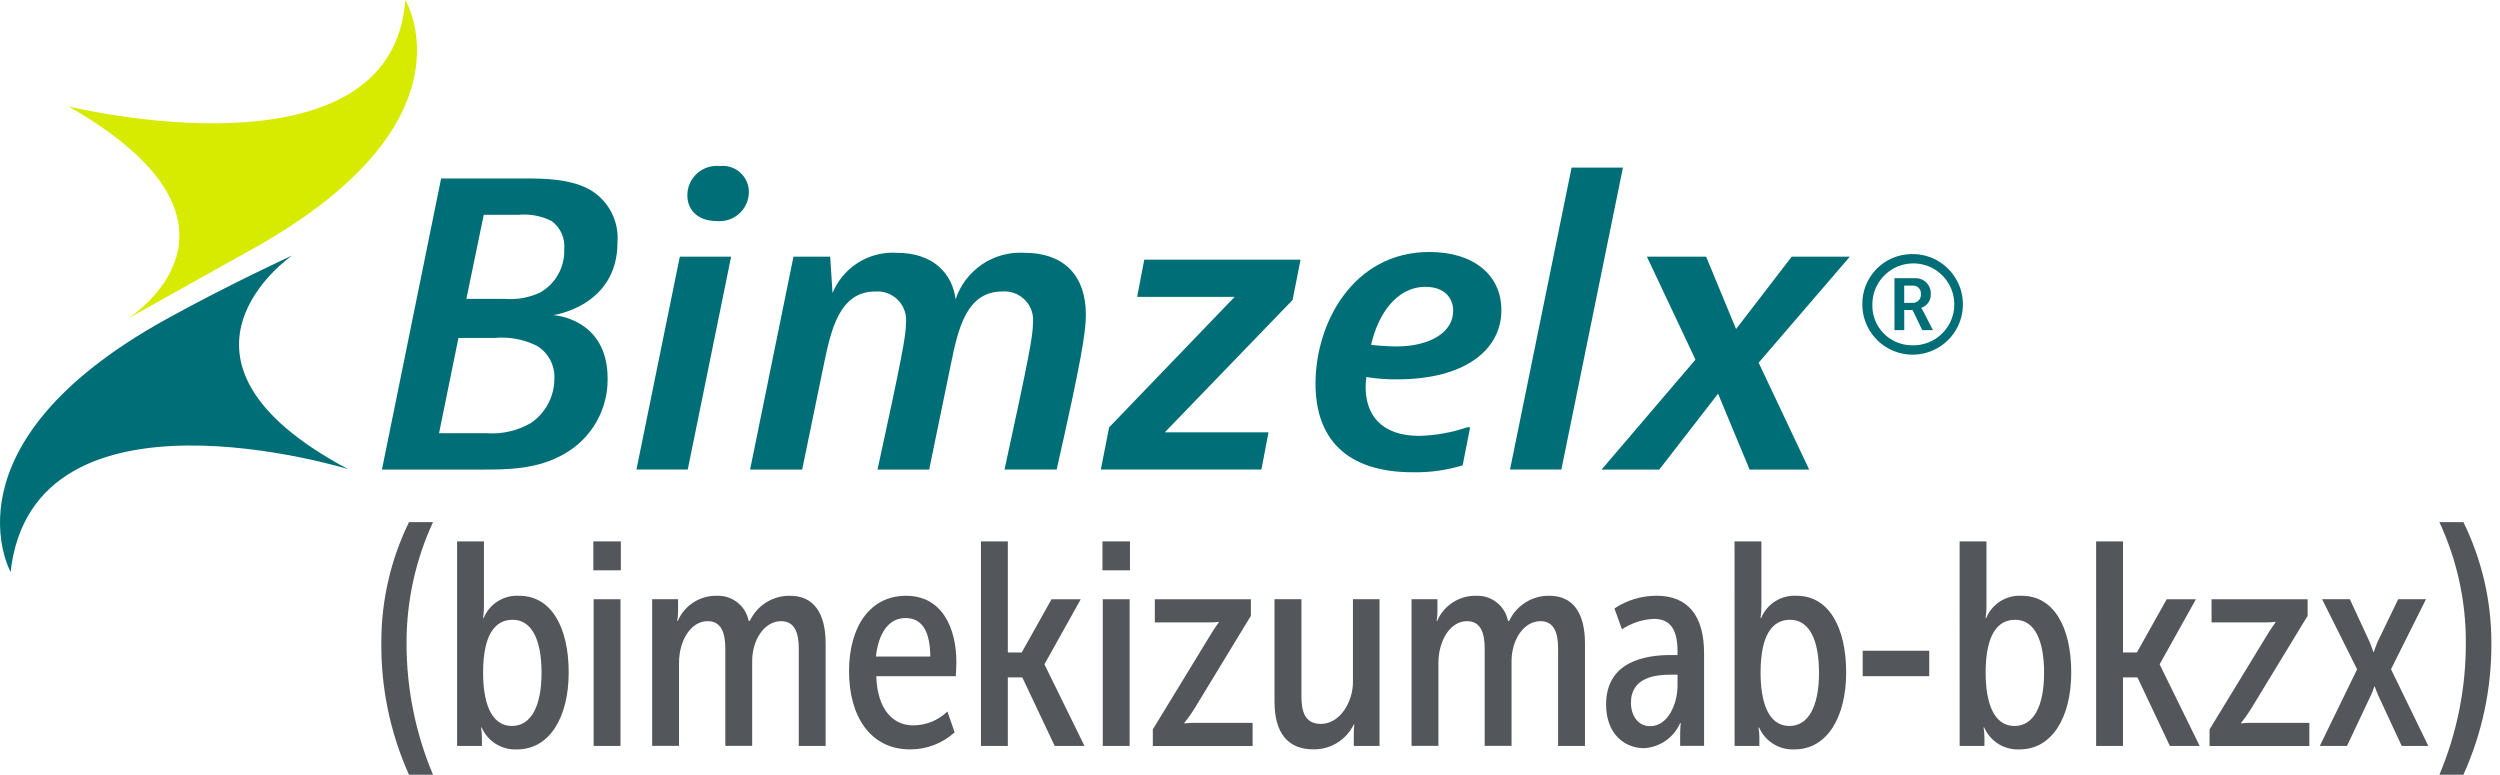 <svg width="242" height="75" viewBox="0 0 242 75" fill="none" xmlns="http://www.w3.org/2000/svg">
<path d="M1.027 55.365C1.027 55.365 -5.848 43.065 15.994 30.951C22.088 27.571 28.271 24.734 28.271 24.734C28.271 24.734 13.69 34.76 33.684 45.408C33.684 45.408 3.197 36.008 1.027 55.365Z" fill="#006E76"/>
<path d="M39.231 0C39.231 0 46.422 11.754 24.648 23.986C20.327 26.411 12.348 30.858 12.348 30.858C12.348 30.858 26.804 21.845 6.632 10.3C6.632 10.3 37.932 18 39.232 0" fill="#D7EB00"/>
<path d="M50.644 17.274C52.553 17.274 55.344 17.274 57.29 18.474C58.116 19.002 58.783 19.745 59.221 20.623C59.658 21.5 59.849 22.48 59.773 23.458C59.773 29.678 53.548 30.504 53.548 30.504C53.548 30.504 58.819 30.764 58.819 36.65C58.836 38.123 58.459 39.573 57.727 40.851C56.995 42.129 55.935 43.188 54.656 43.919C52.021 45.455 49.08 45.455 46.634 45.455H36.971L42.701 17.277H50.644V17.274ZM42.509 41.933H47.054C48.559 42.05 50.064 41.709 51.372 40.957C52.075 40.486 52.651 39.851 53.05 39.105C53.45 38.36 53.66 37.529 53.663 36.683C53.7 36.04 53.559 35.399 53.255 34.831C52.952 34.262 52.498 33.788 51.943 33.461C50.688 32.843 49.286 32.583 47.893 32.711H44.379L42.501 41.929L42.509 41.933ZM45.144 28.933H48.886C50.04 29.024 51.199 28.817 52.25 28.333C52.995 27.92 53.61 27.309 54.028 26.568C54.446 25.826 54.65 24.983 54.617 24.133C54.669 23.61 54.584 23.082 54.37 22.602C54.155 22.121 53.819 21.705 53.394 21.395C52.391 20.892 51.266 20.684 50.149 20.795H46.827L45.146 28.927L45.144 28.933Z" fill="#006E76"/>
<path d="M70.773 24.843L66.573 45.454H61.607L65.807 24.843H70.773ZM72.493 18.623C72.486 19.016 72.397 19.404 72.233 19.761C72.068 20.118 71.831 20.437 71.537 20.698C71.242 20.959 70.897 21.155 70.522 21.275C70.147 21.395 69.752 21.436 69.361 21.395C67.604 21.395 66.534 20.385 66.534 18.883C66.537 18.487 66.622 18.095 66.785 17.734C66.948 17.373 67.184 17.049 67.479 16.785C67.774 16.52 68.121 16.32 68.498 16.197C68.874 16.075 69.273 16.032 69.667 16.072C70.025 16.03 70.387 16.066 70.73 16.175C71.073 16.285 71.389 16.466 71.656 16.707C71.924 16.948 72.137 17.244 72.281 17.573C72.426 17.903 72.498 18.26 72.494 18.62" fill="#006E76"/>
<path d="M80.587 28.368C81.085 27.156 81.949 26.129 83.058 25.43C84.167 24.731 85.466 24.395 86.775 24.468C90.441 24.468 92.198 26.568 92.503 28.968C92.96 27.598 93.855 26.416 95.048 25.603C96.242 24.791 97.67 24.392 99.112 24.468C103.123 24.468 105.112 26.79 105.112 30.462C105.112 32.185 104.654 34.962 102.285 45.453H97.238C99.605 34.586 99.989 32.487 99.989 31.325C100.04 30.916 99.999 30.5 99.87 30.108C99.74 29.717 99.525 29.359 99.239 29.061C98.954 28.763 98.605 28.533 98.219 28.387C97.834 28.241 97.42 28.182 97.009 28.216C93.535 28.216 92.733 31.887 92.044 35.262L89.944 45.456H84.944C87.311 34.589 87.695 32.49 87.695 31.328C87.746 30.919 87.705 30.503 87.576 30.111C87.446 29.72 87.231 29.362 86.945 29.064C86.659 28.766 86.311 28.536 85.925 28.39C85.54 28.244 85.126 28.185 84.715 28.219C81.241 28.219 80.439 31.967 79.75 35.265L77.65 45.459H72.608L76.808 24.848H80.361L80.59 28.372L80.587 28.368Z" fill="#006E76"/>
<path d="M125.124 29.036L112.75 41.852H122.791L122.104 45.452H106.561L107.361 41.368L119.511 28.739H110.075L110.764 25.139H125.891L125.124 29.036Z" fill="#006E76"/>
<path d="M141.588 45.043C140.029 45.519 138.405 45.746 136.775 45.716C130.282 45.716 127.341 42.416 127.341 37.134C127.341 31.287 130.97 24.392 138.379 24.392C142.621 24.392 145.333 26.604 145.333 30.015C145.333 33.915 141.743 36.722 135.247 36.722C134.25 36.734 133.254 36.659 132.27 36.496C132.215 36.818 132.19 37.145 132.194 37.472C132.194 40.094 133.646 42.193 137.388 42.193C138.961 42.152 140.519 41.874 142.009 41.367H142.309L141.586 45.041L141.588 45.043ZM132.725 33.387C132.725 33.387 134.1 33.537 135.168 33.537C138.377 33.537 140.668 32.188 140.668 30.089C140.668 28.813 139.79 27.767 137.993 27.767C135.126 27.767 133.372 30.505 132.72 33.387" fill="#006E76"/>
<path d="M157.099 16.227L151.139 45.454H146.169L152.129 16.227H157.099Z" fill="#006E76"/>
<path d="M165.152 24.846L168.052 31.852L173.436 24.846H179.062L170.236 35.111L175.128 45.455H169.362L166.308 38.109L160.617 45.455H155.032L164.121 34.811L159.421 24.846H165.152Z" fill="#006E76"/>
<path d="M185.007 24.596C185.975 24.569 186.93 24.832 187.748 25.35C188.566 25.869 189.211 26.62 189.601 27.507C189.99 28.394 190.106 29.377 189.933 30.331C189.76 31.284 189.307 32.164 188.632 32.858C187.956 33.553 187.089 34.03 186.141 34.229C185.193 34.427 184.207 34.339 183.309 33.974C182.412 33.609 181.643 32.985 181.102 32.181C180.561 31.378 180.273 30.431 180.273 29.462C180.264 28.832 180.38 28.206 180.613 27.62C180.846 27.034 181.192 26.5 181.632 26.048C182.072 25.597 182.596 25.236 183.175 24.986C183.754 24.737 184.377 24.605 185.007 24.596ZM185.007 33.422C185.799 33.463 186.585 33.265 187.263 32.855C187.941 32.445 188.481 31.84 188.813 31.12C189.144 30.4 189.252 29.597 189.123 28.815C188.993 28.032 188.632 27.307 188.086 26.732C187.54 26.157 186.835 25.759 186.06 25.589C185.286 25.419 184.478 25.486 183.742 25.779C183.005 26.073 182.374 26.581 181.929 27.237C181.484 27.894 181.246 28.668 181.246 29.461C181.228 29.969 181.312 30.476 181.492 30.951C181.672 31.427 181.945 31.862 182.296 32.23C182.646 32.599 183.066 32.894 183.531 33.099C183.997 33.304 184.499 33.413 185.007 33.422ZM183.382 26.931H185.315C185.523 26.914 185.732 26.942 185.929 27.012C186.125 27.082 186.304 27.194 186.455 27.339C186.605 27.484 186.722 27.659 186.799 27.853C186.876 28.047 186.911 28.256 186.901 28.464C186.916 28.757 186.833 29.046 186.667 29.287C186.5 29.528 186.259 29.707 185.98 29.797V29.823C186.049 29.909 186.107 30.002 186.153 30.102L187.113 31.956H186.074L185.14 30.007H184.333V31.956H183.386L183.382 26.931ZM185.128 29.316C185.24 29.322 185.352 29.304 185.456 29.263C185.56 29.221 185.654 29.158 185.731 29.077C185.809 28.996 185.868 28.9 185.904 28.794C185.941 28.688 185.954 28.575 185.943 28.464C185.953 28.354 185.94 28.244 185.902 28.14C185.865 28.036 185.805 27.942 185.728 27.864C185.65 27.787 185.556 27.727 185.452 27.689C185.348 27.652 185.238 27.639 185.128 27.649H184.328V29.316H185.128Z" fill="#006E76"/>
<path d="M36.913 62.197C36.903 58.158 37.819 54.171 39.59 50.541H41.915C40.229 54.196 39.355 58.172 39.353 62.197C39.339 66.593 40.21 70.946 41.915 74.997H39.59C37.782 70.974 36.869 66.607 36.913 62.197Z" fill="#53565A"/>
<path d="M44.245 52.406H46.845V58.679C46.847 59.064 46.819 59.448 46.761 59.828H46.816C47.094 59.154 47.575 58.584 48.193 58.197C48.81 57.81 49.534 57.626 50.261 57.671C53.37 57.671 55.05 60.724 55.05 65.093C55.05 69.462 53.175 72.541 50.066 72.541C49.343 72.582 48.625 72.399 48.009 72.019C47.393 71.638 46.908 71.078 46.621 70.413H46.566C46.622 70.746 46.65 71.083 46.65 71.42V72.204H44.245V52.406ZM49.565 70.272C51.385 70.272 52.421 68.397 52.421 65.12C52.421 62.011 51.521 59.994 49.621 59.994C47.856 59.994 46.765 61.535 46.765 65.12C46.765 67.752 47.409 70.272 49.565 70.272Z" fill="#53565A"/>
<path d="M57.435 52.406H60.097V55.206H57.435V52.406ZM57.464 58.006H60.064V72.206H57.464V58.006Z" fill="#53565A"/>
<path d="M63.118 58.005H65.638V59.205C65.639 59.507 65.611 59.808 65.554 60.105H65.609C65.926 59.369 66.455 58.744 67.129 58.31C67.802 57.877 68.59 57.654 69.391 57.67C70.111 57.641 70.817 57.871 71.382 58.318C71.947 58.764 72.333 59.398 72.471 60.105H72.584C72.929 59.367 73.48 58.744 74.17 58.312C74.861 57.88 75.662 57.657 76.476 57.67C78.717 57.67 79.921 59.27 79.921 62.291V72.204H77.321V62.791C77.321 61.363 76.984 60.129 75.611 60.129C73.959 60.129 72.811 61.978 72.811 63.992V72.198H70.211V62.791C70.211 61.363 69.874 60.129 68.501 60.129C66.82 60.129 65.729 62.088 65.729 64.161V72.198H63.128V57.998L63.118 58.005Z" fill="#53565A"/>
<path d="M87.704 57.671C91.176 57.671 92.577 60.751 92.577 64.112C92.577 64.533 92.548 64.951 92.522 65.456H84.822C84.935 68.756 86.503 70.216 88.378 70.216C89.622 70.221 90.818 69.739 91.71 68.872L92.41 70.889C91.23 71.961 89.691 72.55 88.097 72.541C84.234 72.541 82.187 69.322 82.187 64.98C82.187 60.638 84.229 57.671 87.704 57.671ZM90.055 63.552C90.026 61.059 89.242 59.828 87.646 59.828C86.05 59.828 85.046 61.228 84.79 63.552H90.055Z" fill="#53565A"/>
<path d="M94.958 52.406H97.558V63.16H98.902L101.787 58.008H104.615L101.115 64.281V64.336L104.979 72.205H102.095L98.957 65.569H97.557V72.205H94.957V52.405L94.958 52.406Z" fill="#53565A"/>
<path d="M106.719 52.406H109.381V55.206H106.719V52.406ZM106.748 58.006H109.348V72.206H106.748V58.006Z" fill="#53565A"/>
<path d="M111.59 70.608L117.108 61.563C117.375 61.11 117.665 60.671 117.976 60.248V60.193C117.651 60.239 117.323 60.257 116.995 60.248H111.787V58.008H121.087V59.608L115.569 68.682C115.289 69.13 114.98 69.561 114.646 69.971V70.026C114.98 69.981 115.317 69.963 115.653 69.971H121.253V72.212H111.593V70.612L111.59 70.608Z" fill="#53565A"/>
<path d="M123.38 58.005H125.98V67.441C125.98 68.814 126.288 70.074 127.855 70.074C129.73 70.074 130.964 67.917 130.964 66.042V58.005H133.539V72.205H131.046V71.029C131.045 70.728 131.064 70.427 131.101 70.129H131.046C130.69 70.862 130.131 71.478 129.437 71.905C128.742 72.332 127.94 72.552 127.125 72.538C124.632 72.538 123.372 70.915 123.372 67.917V58.005H123.38Z" fill="#53565A"/>
<path d="M136.625 58.005H139.145V59.205C139.146 59.507 139.118 59.808 139.061 60.105H139.116C139.432 59.369 139.961 58.745 140.634 58.311C141.307 57.877 142.094 57.654 142.895 57.67C143.615 57.641 144.321 57.871 144.886 58.318C145.451 58.764 145.837 59.398 145.975 60.105H146.088C146.433 59.367 146.984 58.744 147.674 58.312C148.365 57.88 149.166 57.657 149.98 57.67C152.221 57.67 153.425 59.27 153.425 62.291V72.204H150.825V62.791C150.825 61.363 150.488 60.129 149.118 60.129C147.466 60.129 146.318 61.978 146.318 63.992V72.198H143.718V62.791C143.718 61.363 143.382 60.129 142.011 60.129C140.33 60.129 139.239 62.088 139.239 64.161V72.198H136.639V57.998L136.625 58.005Z" fill="#53565A"/>
<path d="M161.739 63.409H162.384V63.046C162.384 60.637 161.461 59.908 160.084 59.908C158.986 59.96 157.921 60.308 157.004 60.915L156.276 58.898C157.487 58.093 158.909 57.665 160.363 57.667C163.388 57.667 164.955 59.6 164.955 63.24V72.2H162.639V71.109C162.639 70.494 162.694 69.989 162.694 69.989H162.639C162.34 70.68 161.853 71.274 161.235 71.704C160.617 72.134 159.891 72.383 159.139 72.424C157.239 72.424 155.47 71.024 155.47 68.195C155.47 63.995 159.307 63.406 161.743 63.406L161.739 63.409ZM159.722 70.297C161.513 70.297 162.384 68.056 162.384 66.376V65.311H161.768C160.285 65.311 157.876 65.535 157.876 68.028C157.876 69.288 158.576 70.295 159.725 70.295L159.722 70.297Z" fill="#53565A"/>
<path d="M167.903 52.406H170.503V58.679C170.506 59.064 170.478 59.448 170.419 59.828H170.474C170.752 59.154 171.233 58.584 171.851 58.197C172.469 57.81 173.192 57.626 173.919 57.671C177.028 57.671 178.708 60.724 178.708 65.093C178.708 69.462 176.833 72.541 173.724 72.541C173.001 72.582 172.283 72.399 171.667 72.019C171.051 71.638 170.567 71.078 170.279 70.413H170.224C170.28 70.746 170.309 71.083 170.308 71.42V72.204H167.908L167.903 52.406ZM173.224 70.272C175.044 70.272 176.08 68.397 176.08 65.12C176.08 62.011 175.18 59.994 173.28 59.994C171.515 59.994 170.424 61.535 170.424 65.12C170.424 67.752 171.067 70.272 173.224 70.272Z" fill="#53565A"/>
<path d="M180.309 62.991H186.75V65.455H180.309V62.991Z" fill="#53565A"/>
<path d="M189.69 52.406H192.29V58.679C192.292 59.064 192.264 59.448 192.206 59.828H192.261C192.538 59.154 193.02 58.584 193.638 58.197C194.255 57.81 194.978 57.626 195.706 57.671C198.815 57.671 200.495 60.724 200.495 65.093C200.495 69.462 198.62 72.541 195.511 72.541C194.788 72.582 194.07 72.399 193.454 72.019C192.838 71.638 192.353 71.078 192.066 70.413H192.011C192.067 70.746 192.095 71.083 192.095 71.42V72.204H189.695L189.69 52.406ZM195.011 70.272C196.831 70.272 197.867 68.397 197.867 65.12C197.867 62.011 196.967 59.994 195.067 59.994C193.302 59.994 192.211 61.535 192.211 65.12C192.211 67.752 192.854 70.272 195.011 70.272Z" fill="#53565A"/>
<path d="M202.906 52.406H205.506V63.16H206.85L209.735 58.008H212.565L209.065 64.281V64.336L212.928 72.205H210.043L206.905 65.569H205.505V72.205H202.905L202.906 52.406Z" fill="#53565A"/>
<path d="M213.884 70.608L219.399 61.563C219.849 60.806 220.267 60.248 220.267 60.248V60.193C219.942 60.239 219.614 60.257 219.286 60.248H214.079V58.008H223.379V59.608L217.861 68.682C217.581 69.13 217.272 69.561 216.938 69.971V70.026C217.272 69.981 217.609 69.963 217.945 69.971H223.545V72.212H213.885V70.612L213.884 70.608Z" fill="#53565A"/>
<path d="M228.165 64.782L224.778 58.005H227.466L229.399 62.179C229.567 62.571 229.736 63.102 229.736 63.102H229.791C229.791 63.102 229.959 62.571 230.127 62.179L232.144 58.005H234.837L231.45 64.782L235.061 72.204H232.486L230.219 67.331C230.051 66.968 229.882 66.463 229.882 66.463H229.827C229.743 66.762 229.63 67.053 229.49 67.331L227.19 72.204H224.557L228.171 64.782H228.165Z" fill="#53565A"/>
<path d="M238.693 62.197C238.706 58.171 237.831 54.191 236.131 50.541H238.456C240.239 54.168 241.166 58.156 241.165 62.197C241.2 66.609 240.276 70.977 238.456 74.997H236.133C237.838 70.946 238.709 66.592 238.693 62.197Z" fill="#53565A"/>
</svg>
